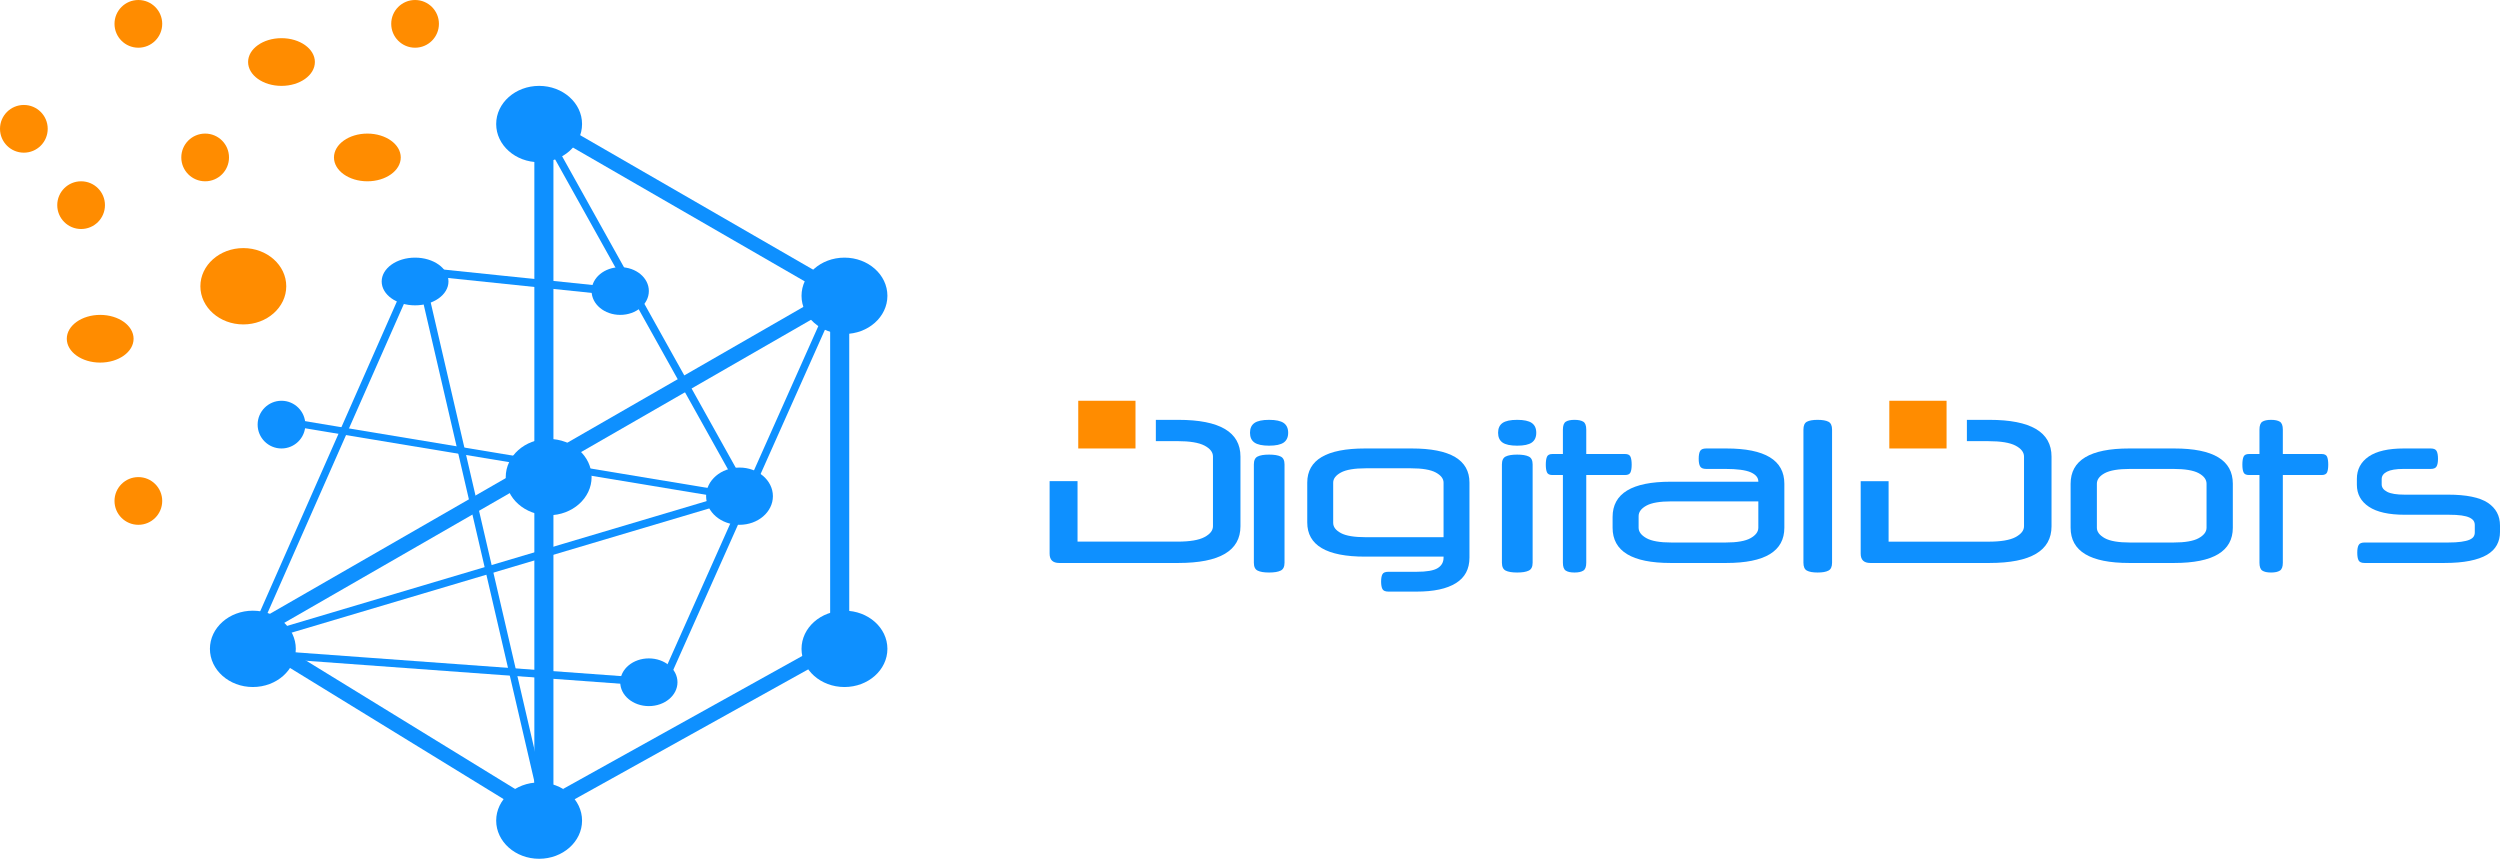 <?xml version="1.0" encoding="UTF-8"?>
<svg width="262px" height="90px" viewBox="0 0 262 90" version="1.1" xmlns="http://www.w3.org/2000/svg" xmlns:xlink="http://www.w3.org/1999/xlink">
    <!-- Generator: Sketch 61.2 (89653) - https://sketch.com -->
    <title>Group</title>
    <desc>Created with Sketch.</desc>
    <g id="new" stroke="none" stroke-width="1" fill="none" fill-rule="evenodd">
        <g id="Group">
            <path d="M30,30 C30,32.207 27.986,34 25.501,34 C23.016,34 21,32.207 21,30 C21,27.79 23.016,26 25.501,26 C27.986,26 30,27.79 30,30" id="Fill-54" fill="#FF8C00"></path>
            <path d="M42,16.502 C42,17.882 40.434,19 38.501,19 C36.568,19 35,17.882 35,16.502 C35,15.121 36.568,14 38.501,14 C40.434,14 42,15.121 42,16.502" id="Fill-55" fill="#FF8C00"></path>
            <path d="M33,6.498 C33,7.879 31.432,9 29.499,9 C27.566,9 26,7.879 26,6.498 C26,5.118 27.566,4 29.499,4 C31.432,4 33,5.118 33,6.498" id="Fill-56" fill="#FF8C00"></path>
            <path d="M14,35.502 C14,36.882 12.432,38 10.499,38 C8.568,38 7,36.882 7,35.502 C7,34.121 8.568,33 10.499,33 C12.432,33 14,34.121 14,35.502" id="Fill-57" fill="#FF8C00"></path>
            <path d="M17,52.498 C17,53.882 15.881,55 14.5,55 C13.119,55 12,53.882 12,52.498 C12,51.118 13.119,50 14.5,50 C15.881,50 17,51.118 17,52.498" id="Fill-58" fill="#FF8C00"></path>
            <path d="M17,2.498 C17,3.882 15.881,5 14.5,5 C13.119,5 12,3.882 12,2.498 C12,1.118 13.119,0 14.5,0 C15.881,0 17,1.118 17,2.498" id="Fill-59" fill="#FF8C00"></path>
            <path d="M5,13.498 C5,14.882 3.883,16 2.5,16 C1.119,16 0,14.882 0,13.498 C0,12.118 1.119,11 2.5,11 C3.883,11 5,12.118 5,13.498" id="Fill-60" fill="#FF8C00"></path>
            <path d="M11,21.498 C11,22.882 9.883,24 8.5,24 C7.119,24 6,22.882 6,21.498 C6,20.118 7.119,19 8.5,19 C9.883,19 11,20.118 11,21.498" id="Fill-61" fill="#FF8C00"></path>
            <path d="M46,2.498 C46,3.882 44.881,5 43.5,5 C42.119,5 41,3.882 41,2.498 C41,1.118 42.119,0 43.5,0 C44.881,0 46,1.118 46,2.498" id="Fill-62" fill="#FF8C00"></path>
            <path d="M24,16.5 C24,17.881 22.882,19 21.501,19 C20.119,19 19,17.881 19,16.5 C19,15.115 20.119,14 21.501,14 C22.882,14 24,15.115 24,16.5" id="Fill-63" fill="#FF8C00"></path>
            <path d="M62,50 C62,52.207 59.986,54 57.5,54 C55.015,54 53,52.207 53,50 C53,47.79 55.015,46 57.5,46 C59.986,46 62,47.79 62,50" id="Fill-64" fill="#0E90FF"></path>
            <path d="M47,29.5 C47,30.881 45.431,32 43.5,32 C41.567,32 40,30.881 40,29.5 C40,28.119 41.567,27 43.5,27 C45.431,27 47,28.119 47,29.5" id="Fill-65" fill="#0E90FF"></path>
            <path d="M32,44.5 C32,45.883 30.879,47 29.5,47 C28.119,47 27,45.883 27,44.5 C27,43.122 28.119,42 29.5,42 C30.879,42 32,43.122 32,44.5" id="Fill-66" fill="#0E90FF"></path>
            <path d="M68,30.498 C68,31.881 66.658,33 65.001,33 C63.345,33 62,31.881 62,30.498 C62,29.119 63.345,28 65.001,28 C66.658,28 68,29.119 68,30.498" id="Fill-67" fill="#0E90FF"></path>
            <path d="M71,71.502 C71,72.881 69.659,74 67.998,74 C66.344,74 65,72.881 65,71.502 C65,70.119 66.344,69 67.998,69 C69.659,69 71,70.119 71,71.502" id="Fill-68" fill="#0E90FF"></path>
            <path d="M81,52 C81,53.659 79.433,55 77.501,55 C75.567,55 74,53.659 74,52 C74,50.344 75.567,49 77.501,49 C79.433,49 81,50.344 81,52" id="Fill-69" fill="#0E90FF"></path>
            <path d="M61,12.998 C61,15.21 58.984,17 56.5,17 C54.015,17 52,15.21 52,12.998 C52,10.79 54.015,9 56.5,9 C58.984,9 61,10.79 61,12.998" id="Fill-70" fill="#0E90FF"></path>
            <path d="M93,31 C93,33.21 90.986,35 88.5,35 C86.014,35 84,33.21 84,31 C84,28.793 86.014,27 88.5,27 C90.986,27 93,28.793 93,31" id="Fill-71" fill="#0E90FF"></path>
            <path d="M93,68 C93,70.207 90.986,72 88.5,72 C86.014,72 84,70.207 84,68 C84,65.79 86.014,64 88.5,64 C90.986,64 93,65.79 93,68" id="Fill-72" fill="#0E90FF"></path>
            <path d="M61,86 C61,88.207 58.984,90 56.5,90 C54.015,90 52,88.207 52,86 C52,83.793 54.015,82 56.5,82 C58.984,82 61,83.793 61,86" id="Fill-73" fill="#0E90FF"></path>
            <path d="M31,68 C31,70.207 28.984,72 26.499,72 C24.016,72 22,70.207 22,68 C22,65.79 24.016,64 26.499,64 C28.984,64 31,65.79 31,68" id="Fill-74" fill="#0E90FF"></path>
            <polygon id="Fill-75" fill="#0E90FF" points="56 86 58 86 58 14 56 14"></polygon>
            <polyline id="Fill-76" fill="#0E90FF" points="59.788 84 59 82.686 87.212 67 88 68.314 59.788 84"></polyline>
            <polygon id="Fill-77" fill="#0E90FF" points="87 65 89 65 89 33 87 33"></polygon>
            <polyline id="Fill-78" fill="#0E90FF" points="85.223 30 58 14.283 58.776 13 86 28.714 85.223 30"></polyline>
            <polyline id="Fill-79" fill="#0E90FF" points="53.191 84 26 67.304 26.812 66 54 82.696 53.191 84"></polyline>
            <polyline id="Fill-80" fill="#0E90FF" points="26.789 67 26 65.642 86.215 31 87 32.358 26.789 67"></polyline>
            <polyline id="Fill-81" fill="#0E90FF" points="77.301 51 58 16.385 58.699 16 78 50.619 77.301 51"></polyline>
            <polyline id="Fill-82" fill="#0E90FF" points="69.757 72 28 68.951 28.056 68.154 69.267 71.161 86.284 33 87 33.33 69.757 72"></polyline>
            <polyline id="Fill-83" fill="#0E90FF" points="56.257 83 44 30.183 44.743 30 57 82.817 56.257 83"></polyline>
            <polyline id="Fill-84" fill="#0E90FF" points="27.703 65 27 64.672 42.296 30 43 30.328 27.703 65"></polyline>
            <polyline id="Fill-85" fill="#0E90FF" points="64.918 31 44 28.827 44.08 28 65 30.169 64.918 31"></polyline>
            <polyline id="Fill-86" fill="#0E90FF" points="28.209 67 28 66.214 75.79 52 76 52.786 28.209 67"></polyline>
            <polyline id="Fill-87" fill="#0E90FF" points="74.868 52 31 44.725 31.134 44 75 51.275 74.868 52"></polyline>
            <path d="M134.618,58.973 C134.618,59.394 134.484,59.67 134.213,59.799 C133.944,59.933 133.539,60 133.001,60 C132.459,60 132.059,59.933 131.798,59.799 C131.534,59.67 131.405,59.394 131.405,58.973 L131.405,48.67 C131.405,48.249 131.534,47.973 131.798,47.844 C132.059,47.71 132.459,47.643 133.001,47.643 C133.539,47.643 133.944,47.71 134.213,47.844 C134.484,47.973 134.618,48.249 134.618,48.67 L134.618,58.973 Z M131,45.353 C131,44.889 131.155,44.547 131.469,44.327 C131.779,44.11 132.29,44 133.001,44 C133.707,44 134.218,44.11 134.531,44.327 C134.842,44.547 135,44.889 135,45.353 C135,45.818 134.842,46.16 134.531,46.38 C134.218,46.597 133.707,46.707 133.001,46.707 C132.29,46.707 131.779,46.597 131.469,46.38 C131.155,46.16 131,45.818 131,45.353 L131,45.353 Z" id="Fill-88" fill="#0E90FF"></path>
            <path d="M151.285,56.299 L151.285,50.579 C151.285,50.168 151.014,49.815 150.472,49.519 C149.93,49.226 149.06,49.077 147.863,49.077 L143.138,49.077 C141.939,49.077 141.071,49.226 140.529,49.519 C139.987,49.815 139.718,50.168 139.718,50.579 L139.718,54.797 C139.718,55.223 139.987,55.579 140.529,55.869 C141.071,56.158 141.939,56.299 143.138,56.299 L151.285,56.299 Z M145.512,62 C145.183,62 144.971,61.911 144.879,61.733 C144.787,61.555 144.74,61.292 144.74,60.95 C144.74,60.605 144.787,60.349 144.879,60.179 C144.971,60.004 145.183,59.923 145.512,59.923 L148.463,59.923 C149.517,59.923 150.251,59.797 150.664,59.541 C151.076,59.289 151.285,58.921 151.285,58.439 L151.285,58.335 L143.052,58.335 C139.018,58.335 137,57.145 137,54.756 L137,50.579 C137,48.191 139.018,47 143.052,47 L147.95,47 C151.983,47 154,48.191 154,50.579 L154,58.439 C154,59.634 153.526,60.527 152.577,61.114 C151.628,61.707 150.257,62 148.463,62 L145.512,62 L145.512,62 Z" id="Fill-89" fill="#0E90FF"></path>
            <path d="M160.62,58.973 C160.62,59.394 160.485,59.67 160.213,59.799 C159.943,59.933 159.54,60 159,60 C158.459,60 158.058,59.933 157.795,59.799 C157.533,59.67 157.401,59.394 157.401,58.973 L157.401,48.67 C157.401,48.249 157.533,47.973 157.795,47.844 C158.058,47.71 158.459,47.643 159,47.643 C159.54,47.643 159.943,47.71 160.213,47.844 C160.485,47.973 160.62,48.249 160.62,48.67 L160.62,58.973 Z M157,45.353 C157,44.889 157.154,44.547 157.468,44.327 C157.78,44.11 158.289,44 159,44 C159.71,44 160.219,44.11 160.53,44.327 C160.844,44.547 161,44.889 161,45.353 C161,45.818 160.844,46.16 160.53,46.38 C160.219,46.597 159.71,46.707 159,46.707 C158.289,46.707 157.78,46.597 157.468,46.38 C157.154,46.16 157,45.818 157,45.353 L157,45.353 Z" id="Fill-90" fill="#0E90FF"></path>
            <path d="M163.792,47.58 L163.792,45.027 C163.792,44.602 163.893,44.327 164.092,44.197 C164.29,44.067 164.595,44 165.007,44 C165.418,44 165.726,44.067 165.933,44.197 C166.137,44.327 166.24,44.602 166.24,45.027 L166.24,47.58 L170.306,47.58 C170.601,47.58 170.791,47.674 170.874,47.863 C170.957,48.052 171,48.328 171,48.693 C171,49.055 170.957,49.331 170.874,49.508 C170.791,49.693 170.601,49.783 170.306,49.783 L166.24,49.783 L166.24,58.973 C166.24,59.394 166.137,59.67 165.933,59.799 C165.726,59.933 165.418,60 165.007,60 C164.595,60 164.29,59.933 164.092,59.799 C163.893,59.67 163.792,59.394 163.792,58.973 L163.792,49.783 L162.696,49.783 C162.399,49.783 162.208,49.693 162.126,49.508 C162.043,49.331 162,49.055 162,48.693 C162,48.328 162.043,48.052 162.126,47.863 C162.208,47.674 162.399,47.58 162.696,47.58 L163.792,47.58" id="Fill-91" fill="#0E90FF"></path>
            <path d="M180.834,56.856 C182.04,56.856 182.912,56.703 183.457,56.4 C184,56.094 184.273,55.73 184.273,55.305 L184.273,52.544 L175.166,52.544 C173.962,52.544 173.09,52.69 172.545,52.989 C172,53.287 171.727,53.655 171.727,54.091 L171.727,55.305 C171.727,55.73 172,56.094 172.545,56.4 C173.09,56.703 173.962,56.856 175.166,56.856 L180.834,56.856 Z M175.079,59 C171.027,59 169,57.767 169,55.305 L169,54.179 C169,51.713 171.027,50.484 175.079,50.484 L184.273,50.484 L184.273,50.461 C184.273,50.052 184.004,49.73 183.468,49.493 C182.931,49.263 182.053,49.144 180.834,49.144 L178.817,49.144 C178.485,49.144 178.274,49.056 178.173,48.876 C178.073,48.704 178.024,48.436 178.024,48.084 C178.024,47.716 178.073,47.44 178.173,47.264 C178.274,47.088 178.485,47 178.817,47 L180.921,47 C184.975,47 187,48.229 187,50.695 L187,55.305 C187,57.767 184.975,59 180.921,59 L175.079,59 L175.079,59 Z" id="Fill-92" fill="#0E90FF"></path>
            <path d="M192,58.973 C192,59.394 191.873,59.67 191.62,59.799 C191.37,59.933 190.993,60 190.487,60 C189.983,60 189.607,59.933 189.364,59.799 C189.119,59.67 189,59.394 189,58.973 L189,45.027 C189,44.602 189.119,44.327 189.364,44.197 C189.607,44.067 189.983,44 190.487,44 C190.993,44 191.37,44.067 191.62,44.197 C191.873,44.327 192,44.602 192,45.027 L192,58.973" id="Fill-93" fill="#0E90FF"></path>
            <path d="M231.246,50.695 C231.246,50.258 230.972,49.887 230.422,49.588 C229.873,49.294 228.99,49.144 227.776,49.144 L223.224,49.144 C222.008,49.144 221.125,49.294 220.577,49.588 C220.027,49.887 219.753,50.258 219.753,50.695 L219.753,55.305 C219.753,55.73 220.027,56.094 220.577,56.4 C221.125,56.703 222.008,56.856 223.224,56.856 L227.776,56.856 C228.99,56.856 229.873,56.703 230.422,56.4 C230.972,56.094 231.246,55.73 231.246,55.305 L231.246,50.695 Z M217,50.695 C217,48.229 219.046,47 223.137,47 L227.863,47 C231.954,47 234,48.229 234,50.695 L234,55.305 C234,57.767 231.954,59 227.863,59 L223.137,59 C219.046,59 217,57.767 217,55.305 L217,50.695 L217,50.695 Z" id="Fill-94" fill="#0E90FF"></path>
            <path d="M236.792,47.58 L236.792,45.027 C236.792,44.602 236.892,44.327 237.09,44.197 C237.29,44.067 237.596,44 238.006,44 C238.417,44 238.725,44.067 238.932,44.197 C239.136,44.327 239.241,44.602 239.241,45.027 L239.241,47.58 L243.306,47.58 C243.603,47.58 243.792,47.674 243.877,47.863 C243.957,48.052 244,48.328 244,48.693 C244,49.055 243.957,49.331 243.877,49.508 C243.792,49.693 243.603,49.783 243.306,49.783 L239.241,49.783 L239.241,58.973 C239.241,59.394 239.136,59.67 238.932,59.799 C238.725,59.933 238.417,60 238.006,60 C237.596,60 237.29,59.933 237.09,59.799 C236.892,59.67 236.792,59.394 236.792,58.973 L236.792,49.783 L235.695,49.783 C235.398,49.783 235.207,49.693 235.126,49.508 C235.043,49.331 235,49.055 235,48.693 C235,48.328 235.043,48.052 235.126,47.863 C235.207,47.674 235.398,47.58 235.695,47.58 L236.792,47.58" id="Fill-95" fill="#0E90FF"></path>
            <path d="M247,50.186 C247,49.194 247.413,48.417 248.238,47.846 C249.063,47.283 250.287,47 251.912,47 L254.737,47 C255.053,47 255.261,47.088 255.356,47.264 C255.452,47.44 255.501,47.716 255.501,48.084 C255.501,48.436 255.452,48.704 255.356,48.876 C255.261,49.056 255.053,49.144 254.737,49.144 L251.89,49.144 C251.104,49.144 250.529,49.24 250.157,49.431 C249.784,49.623 249.6,49.879 249.6,50.205 L249.6,50.76 C249.6,51.086 249.792,51.346 250.177,51.545 C250.562,51.744 251.169,51.84 251.992,51.84 L256.553,51.84 C258.478,51.84 259.867,52.127 260.721,52.69 C261.574,53.257 262,54.049 262,55.071 L262,55.749 C262,56.258 261.89,56.718 261.669,57.12 C261.45,57.526 261.106,57.863 260.638,58.142 C260.169,58.418 259.564,58.629 258.823,58.778 C258.08,58.927 257.193,59 256.16,59 L247.805,59 C247.489,59 247.281,58.912 247.185,58.736 C247.088,58.56 247.041,58.288 247.041,57.916 C247.041,57.564 247.088,57.296 247.185,57.12 C247.281,56.944 247.489,56.856 247.805,56.856 L256.553,56.856 C257.103,56.856 257.559,56.829 257.924,56.779 C258.288,56.729 258.579,56.66 258.792,56.569 C259.005,56.477 259.152,56.366 259.236,56.239 C259.319,56.109 259.358,55.964 259.358,55.795 L259.358,55.026 C259.358,54.861 259.319,54.712 259.236,54.581 C259.152,54.455 259.008,54.34 258.802,54.241 C258.594,54.145 258.318,54.068 257.966,54.019 C257.616,53.969 257.171,53.946 256.636,53.946 L252.014,53.946 C250.35,53.946 249.096,53.666 248.259,53.107 C247.42,52.548 247,51.779 247,50.798 L247,50.186" id="Fill-96" fill="#0E90FF"></path>
            <polygon id="Fill-100" fill="#FF8C00" points="198 47 204 47 204 42 198 42"></polygon>
            <path d="M208.486,44 L206.13,44 L206.13,46.234 L208.397,46.234 C209.689,46.234 210.633,46.391 211.225,46.7 C211.818,47.01 212.117,47.394 212.117,47.849 L212.117,55.151 C212.117,55.595 211.818,55.972 211.225,56.292 C210.633,56.606 209.689,56.766 208.397,56.766 L197.925,56.766 L197.925,50.43 L195,50.43 L195,58.027 C195,58.676 195.337,59 196.012,59 L208.486,59 C212.829,59 215,57.717 215,55.151 L215,47.849 C215,45.283 212.829,44 208.486,44" id="Fill-101" fill="#0E90FF"></path>
            <polygon id="Fill-102" fill="#FF8C00" points="113 47 119 47 119 42 113 42"></polygon>
            <path d="M123.488,44 L121.133,44 L121.133,46.23 L123.399,46.23 C124.691,46.23 125.634,46.387 126.228,46.696 C126.823,47.01 127.119,47.39 127.119,47.845 L127.119,55.151 C127.119,55.591 126.823,55.972 126.228,56.289 C125.634,56.606 124.691,56.762 123.399,56.762 L112.926,56.762 L112.926,50.426 L110,50.426 L110,58.027 C110,58.676 110.337,59 111.01,59 L123.488,59 C127.831,59 130,57.713 130,55.151 L130,47.845 C130,45.283 127.831,44 123.488,44" id="Fill-103" fill="#0E90FF"></path>
        </g>
    </g>
</svg>